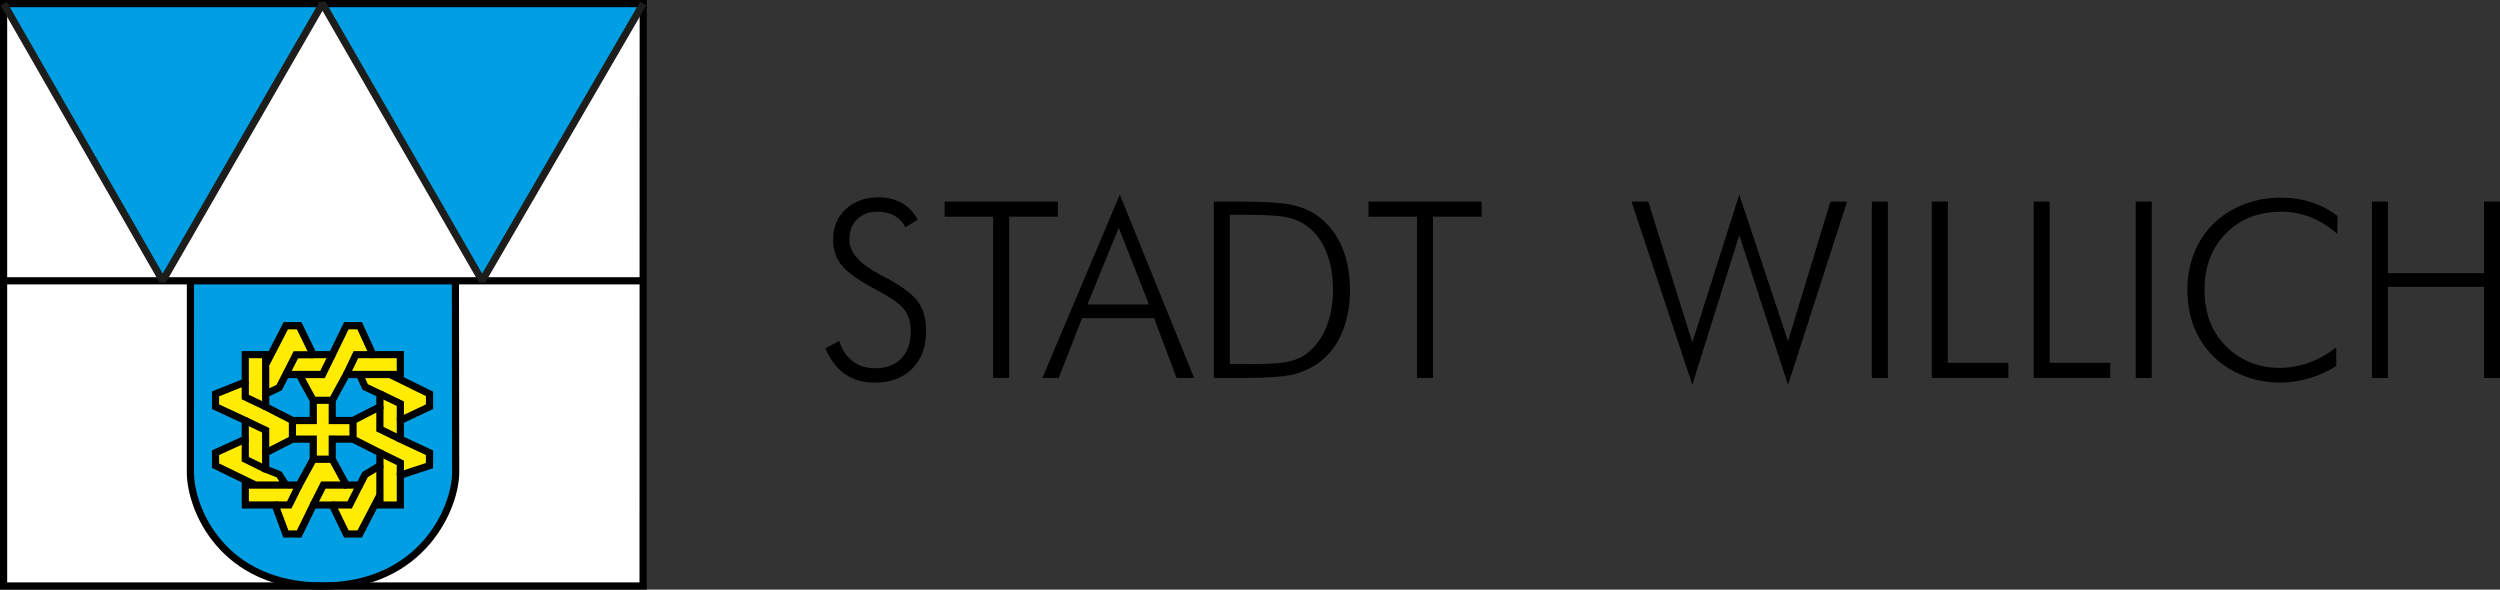 <?xml version="1.0" encoding="UTF-8" standalone="no"?>
<!DOCTYPE svg PUBLIC "-//W3C//DTD SVG 1.1//EN" "http://www.w3.org/Graphics/SVG/1.1/DTD/svg11.dtd">
<svg width="212px" height="50px" viewBox="0 0 212 50" version="1.1" xmlns="http://www.w3.org/2000/svg" xmlns:xlink="http://www.w3.org/1999/xlink" xml:space="preserve" xmlns:serif="http://www.serif.com/" style="fill-rule:evenodd;clip-rule:evenodd;stroke-linejoin:round;stroke-miterlimit:2;">
    <rect x="0" y="0" width="212" height="50" fill="#333333" stroke="none"/>
    <g>
        <rect x="0.312" y="0.309" width="54.226" height="49.388" style="fill:white;"/>
    </g>
    <g>
        <g>
            <path d="M0.312,0.309L13.795,23.812L27.349,0.303L40.885,23.812L54.544,0.303L0.312,0.309Z" style="fill:rgb(0,158,226);fill-rule:nonzero;"/>
        </g>
        <g>
            <path d="M40.885,23.813L27.349,0.308L54.544,0.303L40.885,23.813ZM54.544,0.303L27.349,0.308L40.885,23.812L54.544,0.303ZM13.795,23.813L0.312,0.309L27.349,0.308L13.795,23.813ZM27.348,0.308L0.312,0.309L13.796,23.812L27.348,0.308Z" style="fill:rgb(0,158,226);fill-rule:nonzero;"/>
        </g>
        <g>
            <path d="M38.62,23.812L38.643,40.037C38.643,43.366 35.628,49.698 27.334,49.698C19.037,49.698 16.143,43.367 16.143,40.037C16.143,34.564 16.147,29.285 16.147,23.812L38.62,23.812ZM24.238,27.621L22.531,30.914L22.531,30.074L20.8,30.074L20.8,32.388L18.279,33.401L18.279,34.488L20.8,35.658L20.8,37.24L18.279,38.392L18.279,39.488L21.664,41.13L20.801,41.13L20.801,42.821L23.324,42.821L24.242,45.279L25.364,45.279L26.562,42.823L28.175,42.823L29.372,45.279L30.498,45.279L32.22,41.981L32.22,42.823L33.951,42.823L33.951,40.293L36.424,39.486L36.424,38.391L33.951,37.239L33.951,35.657L36.424,34.487L36.424,33.399L33.084,31.753L33.95,31.753L33.95,30.073L31.622,30.073L30.497,27.62L29.37,27.62L28.174,30.073L26.561,30.073L25.364,27.62L24.238,27.62L24.238,27.621ZM30.498,31.754L30.961,32.813L32.218,33.402L32.218,34.489L29.934,35.659L28.173,35.659L28.173,33.948L29.37,31.755L30.498,31.755L30.498,31.754ZM24.242,31.754L23.673,32.866L22.532,33.401L22.532,34.488L24.803,35.658L26.564,35.658L26.564,33.947L25.365,31.754L24.242,31.754ZM24.242,41.13L23.673,40.236L22.532,39.791L22.532,38.394L24.801,37.243L26.563,37.242L26.563,38.947L25.364,41.132L24.242,41.13ZM30.498,41.13L30.961,40.236L32.218,39.488L32.218,38.392L29.934,37.241L28.173,37.24L28.173,38.945L29.37,41.13L30.498,41.13Z" style="fill:rgb(0,158,226);fill-rule:nonzero;"/>
        </g>
        <g>
            <path d="M27.334,49.697C18.877,49.697 16.143,43.183 16.143,40.036C16.143,37.3 16.144,34.611 16.145,31.924C16.146,29.237 16.147,26.55 16.147,23.812L38.62,23.812L38.643,40.037C38.643,41.602 37.972,44.025 36.101,46.112C34.637,47.749 31.928,49.697 27.334,49.697ZM38.62,23.812L16.147,23.812C16.147,26.55 16.146,29.238 16.145,31.924C16.144,34.612 16.143,37.3 16.143,40.036C16.143,43.183 18.878,49.697 27.334,49.697C31.927,49.697 34.636,47.749 36.1,46.111C37.972,44.024 38.643,41.6 38.643,40.036L38.62,23.812ZM29.372,45.279L28.175,42.823L26.562,42.823L25.364,45.279L24.242,45.279L23.324,42.821L20.801,42.821L20.801,41.13L21.664,41.13L18.279,39.488L18.279,38.392L20.8,37.24L20.8,35.658L18.279,34.488L18.279,33.401L20.8,32.388L20.8,30.074L22.531,30.074L22.531,30.914L24.238,27.621L25.363,27.621L26.56,30.074L28.173,30.074L29.369,27.621L30.496,27.621L31.621,30.074L33.949,30.074L33.949,31.754L33.083,31.754L36.423,33.4L36.423,34.488L33.95,35.658L33.95,37.24L36.423,38.392L36.423,39.487L33.95,40.294L33.95,42.824L32.22,42.824L32.22,41.982L30.498,45.28L29.372,45.28L29.372,45.279ZM23.324,42.821L24.242,45.279L25.364,45.279L26.562,42.823L28.175,42.823L29.372,45.279L30.498,45.279L32.22,41.981L32.22,42.823L33.951,42.823L33.951,40.293L36.424,39.486L36.424,38.391L33.951,37.239L33.951,35.657L36.424,34.487L36.424,33.399L33.084,31.753L33.95,31.753L33.95,30.073L31.622,30.073L30.497,27.62L29.37,27.62L28.174,30.073L26.561,30.073L25.364,27.62L24.239,27.62L22.532,30.913L22.532,30.073L20.8,30.073L20.8,32.387L18.279,33.4L18.279,34.487L20.8,35.657L20.8,37.239L18.279,38.391L18.279,39.487L21.664,41.129L20.801,41.129L20.801,42.82L23.324,42.82L23.324,42.821ZM25.365,41.131L24.242,41.131L23.673,40.236L22.532,39.791L22.532,38.394L24.801,37.243L26.563,37.242L26.563,38.947L25.365,41.131ZM26.564,37.241L24.801,37.242L22.532,38.393L22.532,39.79L23.673,40.235L24.242,41.129L25.365,41.13L26.564,38.945L26.564,37.241ZM30.498,41.13L29.371,41.13L28.174,38.945L28.174,37.24L29.935,37.241L32.219,38.392L32.219,39.488L30.962,40.236L30.498,41.13ZM28.174,37.24L28.174,38.945L29.371,41.13L30.498,41.13L30.961,40.236L32.218,39.488L32.218,38.392L29.934,37.241L28.174,37.24ZM29.935,35.658L28.174,35.658L28.174,33.947L29.371,31.754L30.498,31.754L30.961,32.813L32.218,33.402L32.218,34.489L29.935,35.658ZM30.498,31.754L29.371,31.754L28.174,33.947L28.174,35.658L29.935,35.658L32.219,34.488L32.219,33.401L30.962,32.812L30.498,31.754ZM26.563,35.658L24.802,35.658L22.531,34.488L22.531,33.401L23.672,32.866L24.241,31.754L25.364,31.754L26.563,33.947L26.563,35.658ZM25.365,31.754L24.242,31.754L23.673,32.866L22.532,33.401L22.532,34.488L24.803,35.658L26.564,35.658L26.564,33.947L25.365,31.754Z" style="fill:rgb(0,158,226);fill-rule:nonzero;"/>
        </g>
        <g>
            <path d="M24.238,27.621L22.531,30.914L22.531,30.074L20.8,30.074L20.8,32.388L18.279,33.401L18.279,34.488L20.8,35.658L20.8,37.24L18.279,38.392L18.279,39.488L21.664,41.13L20.801,41.13L20.801,42.821L23.324,42.821L24.242,45.279L25.364,45.279L26.562,42.823L28.175,42.823L29.372,45.279L30.498,45.279L32.22,41.981L32.22,42.823L33.951,42.823L33.951,40.293L36.424,39.486L36.424,38.391L33.951,37.239L33.951,35.657L36.424,34.487L36.424,33.399L33.084,31.753L33.95,31.753L33.95,30.073L31.622,30.073L30.497,27.62L29.37,27.62L28.174,30.073L26.561,30.073L25.364,27.62L24.238,27.62L24.238,27.621ZM30.498,31.754L30.961,32.813L32.218,33.402L32.218,34.489L29.934,35.659L28.173,35.659L28.173,33.948L29.37,31.755L30.498,31.755L30.498,31.754ZM24.242,31.754L25.365,31.754L26.564,33.947L26.564,35.658L24.803,35.658L22.532,34.488L22.532,33.401L23.673,32.866L24.242,31.754ZM24.242,41.13L23.673,40.236L22.532,39.791L22.532,38.394L24.801,37.243L26.563,37.242L26.563,38.947L25.364,41.132L24.242,41.13ZM30.498,41.13L29.37,41.13L28.173,38.945L28.173,37.24L29.934,37.241L32.218,38.392L32.218,39.488L30.961,40.236L30.498,41.13Z" style="fill:rgb(255,236,0);fill-rule:nonzero;"/>
        </g>
        <g>
            <path d="M30.498,45.279L29.372,45.279L28.175,42.823L26.562,42.823L25.364,45.279L24.242,45.279L23.324,42.821L20.801,42.821L20.801,41.13L21.664,41.13L18.279,39.488L18.279,38.392L20.8,37.24L20.8,35.658L18.279,34.488L18.279,33.401L20.8,32.388L20.8,30.074L22.531,30.074L22.531,30.914L24.238,27.621L25.363,27.621L26.56,30.074L28.173,30.074L29.369,27.621L30.496,27.621L31.621,30.074L33.949,30.074L33.949,31.754L33.083,31.754L36.423,33.4L36.423,34.488L33.95,35.658L33.95,37.24L36.423,38.392L36.423,39.487L33.95,40.294L33.95,42.824L32.22,42.824L32.22,41.982L30.498,45.279ZM23.324,42.821L24.242,45.279L25.364,45.279L26.562,42.823L28.175,42.823L29.372,45.279L30.498,45.279L32.22,41.981L32.22,42.823L33.951,42.823L33.951,40.293L36.424,39.486L36.424,38.391L33.951,37.239L33.951,35.657L36.424,34.487L36.424,33.399L33.084,31.753L33.95,31.753L33.95,30.073L31.622,30.073L30.497,27.62L29.37,27.62L28.174,30.073L26.561,30.073L25.364,27.62L24.239,27.62L22.532,30.913L22.532,30.073L20.8,30.073L20.8,32.387L18.279,33.4L18.279,34.487L20.8,35.657L20.8,37.239L18.279,38.391L18.279,39.487L21.664,41.129L20.801,41.129L20.801,42.82L23.324,42.82L23.324,42.821ZM24.242,41.131L23.673,40.236L22.532,39.791L22.532,38.394L24.801,37.243L26.563,37.242L26.563,38.947L25.364,41.132L24.242,41.132L24.242,41.131ZM26.564,37.241L24.801,37.242L22.532,38.393L22.532,39.79L23.673,40.235L24.242,41.129L25.365,41.13L26.564,38.945L26.564,37.241ZM29.371,41.13L28.174,38.945L28.174,37.24L29.935,37.241L32.219,38.392L32.219,39.488L30.962,40.236L30.499,41.13L29.371,41.13ZM28.174,37.24L28.174,38.945L29.371,41.13L30.498,41.13L30.961,40.236L32.218,39.488L32.218,38.392L29.934,37.241L28.174,37.24ZM28.174,35.659L28.174,33.947L29.371,31.754L30.498,31.754L30.961,32.813L32.218,33.402L32.218,34.489L29.934,35.659L28.174,35.659ZM29.371,31.754L28.174,33.947L28.174,35.658L29.935,35.658L32.219,34.488L32.219,33.401L30.962,32.812L30.499,31.753L29.371,31.753L29.371,31.754ZM24.803,35.658L22.532,34.488L22.532,33.401L23.673,32.866L24.242,31.754L25.365,31.754L26.564,33.947L26.564,35.658L24.803,35.658ZM24.242,31.754L23.673,32.866L22.532,33.401L22.532,34.488L24.803,35.658L26.564,35.658L26.564,33.947L25.365,31.754L24.242,31.754Z" style="fill:rgb(255,236,0);fill-rule:nonzero;"/>
        </g>
        <g>
            <path d="M54.84,49.999L0,49.999L0,0.001L54.851,0L54.84,49.999ZM0.609,49.386L54.231,49.386L54.242,0.609L0.609,0.61L0.609,49.386Z" style="fill-rule:nonzero;"/>
        </g>
        <g>
            <path d="M27.334,50C18.649,50 15.84,43.29 15.84,40.036L15.844,24.116L0.312,24.116L0.312,23.506L54.557,23.506L54.557,24.116L38.922,24.116L38.945,40.036C38.945,43.158 36.021,50 27.334,50ZM16.454,24.116L16.45,40.036C16.45,43.084 19.11,49.394 27.335,49.394C35.568,49.394 38.337,42.966 38.337,40.036L38.314,24.116L16.454,24.116ZM30.685,45.59L29.182,45.59L27.985,43.126L26.754,43.126L25.556,45.59L24.031,45.59L23.117,43.124L20.5,43.124L20.5,40.906L17.973,39.679L17.973,38.197L20.495,37.045L20.495,35.853L17.973,34.683L17.973,33.198L20.495,32.185L20.495,29.773L22.782,29.773L24.053,27.311L25.556,27.311L26.753,29.773L27.984,29.773L29.18,27.311L30.693,27.311L31.818,29.773L34.253,29.773L34.253,31.992L36.727,33.211L36.727,34.681L34.254,35.852L34.254,37.046L36.727,38.198L36.727,39.704L34.254,40.518L34.254,43.126L31.962,43.126L30.685,45.59ZM29.563,44.977L30.315,44.977L31.95,41.841L32.522,41.982L32.522,42.522L33.645,42.522L33.645,40.076L36.118,39.263L36.118,38.586L33.645,37.434L33.645,35.465L36.118,34.295L36.118,33.59L33.013,32.065L30.964,32.065L31.197,32.584L32.522,33.209L32.522,34.676L30.242,35.846L30.242,37.054L32.522,38.213L32.522,39.658L31.195,40.459L30.686,41.441L29.193,41.441L27.996,39.249L26.745,39.249L25.545,41.442L21.105,41.441L21.105,42.52L23.539,42.52L24.457,44.977L25.175,44.977L26.373,42.522L28.368,42.522L29.563,44.977ZM24.41,40.828L25.186,40.829L26.261,38.866L26.261,37.544L24.874,37.545L22.834,38.581L22.834,39.585L23.874,39.99L24.41,40.828ZM29.55,40.828L30.315,40.828L30.733,40.023L31.912,39.312L31.912,38.58L29.861,37.544L28.476,37.543L28.476,38.865L29.55,40.828ZM21.734,40.828L23.686,40.828L23.466,40.483L22.225,39.997L22.225,38.213L24.494,37.055L24.494,35.844L22.225,34.675L22.224,30.377L21.102,30.377L21.102,32.601L18.58,33.606L18.58,34.294L21.102,35.464L21.102,37.435L18.58,38.587L18.58,39.298L21.734,40.828ZM26.87,38.635L27.871,38.635L27.871,36.93L29.632,36.931L29.632,35.969L27.871,35.969L27.871,34.249L26.87,34.249L26.87,35.969L25.103,35.969L25.103,36.932L26.87,36.931L26.87,38.635ZM28.476,35.355L29.861,35.355L31.912,34.308L31.912,33.595L30.731,33.041L30.3,32.064L29.55,32.064L28.476,34.027L28.476,35.355ZM24.876,35.355L26.261,35.355L26.261,34.027L25.186,32.064L24.429,32.064L23.895,33.1L22.834,33.595L22.834,34.308L24.876,35.355ZM26.742,33.645L27.994,33.645L29.191,31.452L33.643,31.452L33.643,30.378L31.426,30.378L30.301,27.925L29.561,27.925L28.365,30.378L26.37,30.378L25.173,27.925L24.421,27.925L22.834,30.993L22.834,32.922L23.447,32.634L24.056,31.452L25.544,31.452L26.742,33.645Z" style="fill-rule:nonzero;"/>
        </g>
        <g>
            <path d="M24.512,31.894L23.97,31.623L24.904,29.78L26.578,29.78L26.578,30.384L25.277,30.384L24.512,31.894ZM29.645,31.889L29.099,31.628L29.989,29.774L31.608,29.773L31.608,30.377L30.373,30.378L29.645,31.889Z" style="fill-rule:nonzero;"/>
        </g>
        <g>
            <path d="M22.398,34.766L20.494,33.858L20.494,32.403L21.103,32.403L21.103,33.48L22.661,34.219L22.398,34.766Z" style="fill-rule:nonzero;"/>
        </g>
        <g>
            <path d="M27.539,32.064L25.363,32.064L25.363,31.451L27.158,31.451L27.901,29.938L28.446,30.211L27.539,32.064Z" style="fill-rule:nonzero;"/>
        </g>
        <g>
            <path d="M29.834,43.126L28.174,43.126L28.174,42.521L29.461,42.521L30.227,41L30.769,41.269L29.834,43.126Z" style="fill-rule:nonzero;"/>
        </g>
        <g>
            <path d="M26.833,42.963L26.291,42.685L27.23,40.829L29.371,40.828L29.371,41.44L27.606,41.441L26.833,42.963Z" style="fill-rule:nonzero;"/>
        </g>
        <g>
            <path d="M34.253,40.293L33.644,40.293L33.644,39.441L32.082,38.668L32.352,38.125L34.253,39.062L34.253,40.293Z" style="fill-rule:nonzero;"/>
        </g>
        <g>
            <path d="M23.346,43.126L23.345,42.521L24.339,42.52L25.09,41.002L25.635,41.267L24.715,43.124L23.346,43.126Z" style="fill-rule:nonzero;"/>
        </g>
        <g>
            <path d="M22.833,38.393L22.225,38.393L22.225,36.678L20.67,35.936L20.93,35.389L22.833,36.294L22.833,38.393Z" style="fill-rule:nonzero;"/>
        </g>
        <g>
            <path d="M22.396,40.067L20.494,39.129L20.494,37.24L21.103,37.24L21.103,38.754L22.663,39.515L22.396,40.067Z" style="fill-rule:nonzero;"/>
        </g>
        <g>
            <path d="M34.253,35.658L33.644,35.658L33.644,34.426L32.084,33.679L32.349,33.124L34.253,34.041L34.253,35.658Z" style="fill-rule:nonzero;"/>
        </g>
        <g>
            <path d="M33.815,37.509L31.908,36.583L31.912,34.487L32.521,34.489L32.518,36.201L34.081,36.964L33.815,37.509Z" style="fill-rule:nonzero;"/>
        </g>
        <g>
            <rect x="31.912" y="39.49" width="0.609" height="2.491"/>
        </g>
        <g>
            <path d="M41.146,23.966L40.621,23.965L27.349,0.913L14.06,23.965L13.531,23.965L0.047,0.459L0.576,0.154L13.796,23.2L27.084,0.151L27.613,0.152L40.886,23.202L54.28,0.151L54.809,0.458L41.146,23.966Z" style="fill:rgb(29,29,27);fill-rule:nonzero;"/>
        </g>
    </g>
    <g>
        <g>
            <path d="M70,29.539L71.163,28.91C71.383,29.64 71.76,30.217 72.294,30.624C72.829,31.029 73.468,31.227 74.219,31.227C75.166,31.227 75.907,30.946 76.437,30.392C76.966,29.837 77.233,29.068 77.233,28.075C77.233,27.354 77.055,26.757 76.698,26.273C76.343,25.798 75.573,25.248 74.396,24.621C72.891,23.828 71.889,23.123 71.389,22.519C70.892,21.911 70.645,21.186 70.645,20.333C70.645,19.27 71.002,18.404 71.72,17.737C72.441,17.071 73.372,16.735 74.516,16.735C75.263,16.735 75.916,16.896 76.472,17.21C77.028,17.527 77.479,18.002 77.825,18.638L76.773,19.27C76.554,18.839 76.247,18.511 75.847,18.29C75.446,18.065 74.981,17.95 74.432,17.95C73.697,17.95 73.11,18.169 72.679,18.597C72.242,19.034 72.026,19.617 72.026,20.354C72.026,21.399 72.891,22.376 74.617,23.284C74.933,23.443 75.17,23.57 75.335,23.658C76.611,24.362 77.457,25.023 77.889,25.649C78.315,26.266 78.535,27.078 78.535,28.073C78.535,29.419 78.139,30.474 77.355,31.265C76.57,32.048 75.506,32.448 74.16,32.448C73.18,32.448 72.339,32.203 71.643,31.714C70.943,31.225 70.399,30.502 70,29.539Z" style="fill-rule:nonzero;"/>
        </g>
        <g>
            <path d="M84.218,32.046L84.218,18.373L80.103,18.373L80.103,17.093L89.704,17.093L89.704,18.373L85.578,18.373L85.578,32.046L84.218,32.046Z" style="fill-rule:nonzero;"/>
        </g>
        <g>
            <path d="M88.396,32.046L94.961,16.5L101.259,32.046L99.773,32.046L97.864,26.979L91.758,26.979L89.777,32.046L88.396,32.046ZM92.216,25.817L97.428,25.817L94.872,19.309L92.216,25.817Z" style="fill-rule:nonzero;"/>
        </g>
        <g>
            <path d="M102.929,32.046L102.929,17.093L105.257,17.093C107.333,17.093 108.808,17.196 109.682,17.403C110.553,17.608 111.298,17.958 111.927,18.452C112.757,19.116 113.392,19.961 113.825,21.008C114.259,22.048 114.478,23.24 114.478,24.582C114.478,25.921 114.258,27.121 113.825,28.161C113.391,29.211 112.762,30.044 111.944,30.67C111.298,31.167 110.562,31.519 109.731,31.735C108.9,31.939 107.56,32.048 105.716,32.048L105.255,32.048L102.929,32.046ZM104.29,30.872L106.197,30.872C107.742,30.872 108.84,30.787 109.49,30.613C110.136,30.439 110.679,30.143 111.125,29.728C111.754,29.143 112.228,28.415 112.548,27.543C112.869,26.667 113.034,25.674 113.034,24.559C113.034,23.416 112.867,22.408 112.542,21.539C112.221,20.664 111.746,19.95 111.107,19.392C110.63,18.966 110.048,18.659 109.368,18.483C108.675,18.304 107.475,18.215 105.761,18.215L104.29,18.215L104.29,30.872Z" style="fill-rule:nonzero;"/>
        </g>
        <g>
            <path d="M120.16,32.046L120.16,18.373L116.048,18.373L116.048,17.093L125.645,17.093L125.645,18.373L121.516,18.373L121.516,32.046L120.16,32.046Z" style="fill-rule:nonzero;"/>
        </g>
        <g>
            <path d="M143.508,32.63L138.354,17.093L139.772,17.093L143.508,29.034L147.489,16.501L151.624,28.929L155.223,17.094L156.633,17.094L151.624,32.632L147.489,19.939L143.508,32.63Z" style="fill-rule:nonzero;"/>
        </g>
        <g>
            <path d="M158.732,32.046L158.732,17.093L160.09,17.093L160.09,32.047L158.732,32.046Z" style="fill-rule:nonzero;"/>
        </g>
        <g>
            <path d="M163.817,32.046L163.817,17.093L165.176,17.093L165.176,30.767L170.308,30.767L170.308,32.045L163.817,32.045L163.817,32.046Z" style="fill-rule:nonzero;"/>
        </g>
        <g>
            <path d="M172.458,32.046L172.458,17.093L173.816,17.093L173.816,30.767L178.948,30.767L178.948,32.045L172.458,32.045L172.458,32.046Z" style="fill-rule:nonzero;"/>
        </g>
        <g>
            <path d="M181.109,32.046L181.109,17.093L182.466,17.093L182.466,32.047L181.109,32.046Z" style="fill-rule:nonzero;"/>
        </g>
        <g>
            <path d="M198.204,19.832C197.46,19.19 196.694,18.717 195.922,18.413C195.148,18.108 194.326,17.951 193.475,17.951C191.538,17.951 189.963,18.565 188.757,19.793C187.554,21.016 186.944,22.611 186.944,24.578C186.944,25.564 187.096,26.453 187.393,27.247C187.687,28.034 188.143,28.736 188.747,29.347C189.346,29.954 190.023,30.402 190.807,30.727C191.578,31.038 192.408,31.196 193.296,31.196C194.149,31.196 194.983,31.044 195.801,30.75C196.621,30.459 197.39,30.025 198.114,29.451L198.114,31.046C197.385,31.499 196.613,31.848 195.791,32.086C194.967,32.328 194.154,32.448 193.354,32.448C192.265,32.448 191.233,32.246 190.248,31.863C189.256,31.471 188.409,30.927 187.7,30.226C186.975,29.508 186.427,28.672 186.045,27.718C185.677,26.764 185.489,25.716 185.489,24.578C185.489,23.464 185.68,22.424 186.059,21.455C186.448,20.486 186.997,19.652 187.729,18.951C188.422,18.264 189.274,17.729 190.259,17.341C191.252,16.954 192.284,16.758 193.355,16.758C194.305,16.758 195.191,16.886 195.999,17.148C196.815,17.411 197.559,17.802 198.224,18.328L198.204,19.832Z" style="fill-rule:nonzero;"/>
        </g>
        <g>
            <path d="M201.137,32.046L201.137,17.093L202.496,17.093L202.496,23.162L210.641,23.162L210.641,17.093L212,17.093L212,32.047L210.641,32.047L210.641,24.325L202.496,24.325L202.496,32.047L201.137,32.046Z" style="fill-rule:nonzero;"/>
        </g>
    </g>
</svg>
